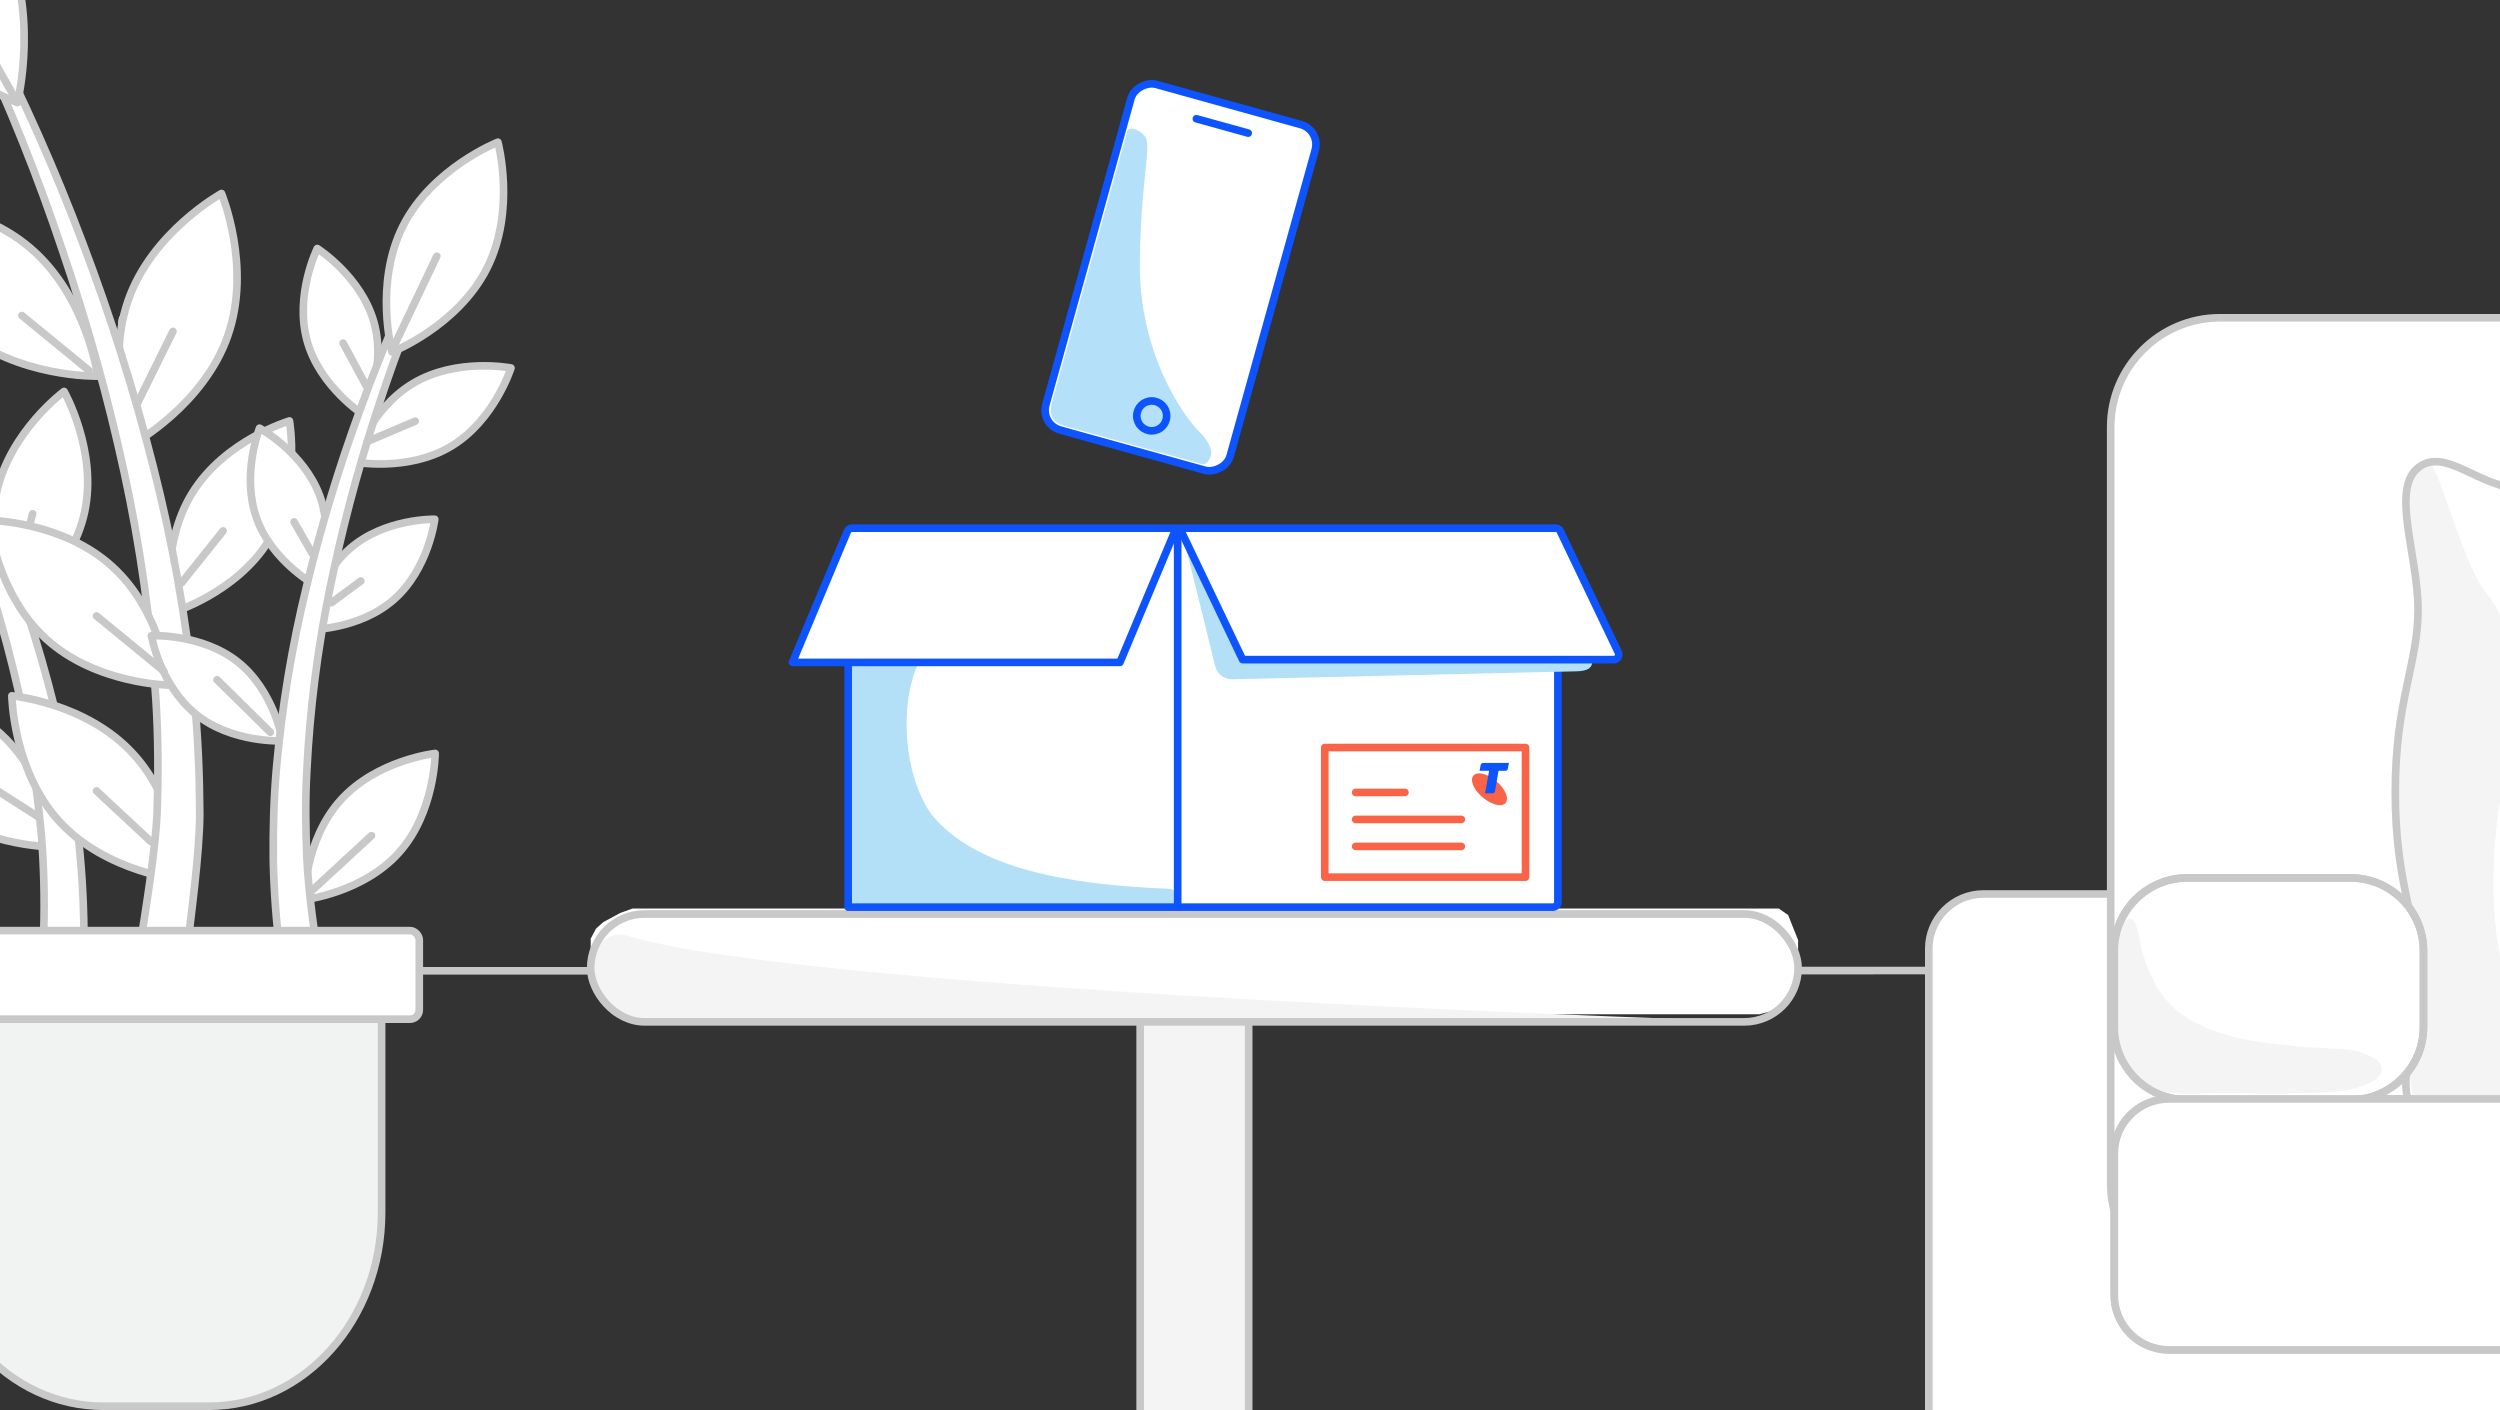 <?xml version="1.0" encoding="UTF-8"?>
<svg id="Layer_1" xmlns="http://www.w3.org/2000/svg" viewBox="0 0 656 370">
  <rect x="0" y="0" width="656" height="370" fill="#333333" stroke="none"/>
  <defs>
    <style>
      .cls-1, .cls-2, .cls-3, .cls-4, .cls-5, .cls-6 {
        fill: #fff;
      }

      .cls-1, .cls-7, .cls-8 {
        fill-rule: evenodd;
      }

      .cls-9 {
        fill: #f96449;
      }

      .cls-10, .cls-11 {
        fill: #f4f4f4;
      }

      .cls-12 {
        stroke: #c8c8c8;
      }

      .cls-12, .cls-2, .cls-13, .cls-3, .cls-4, .cls-14, .cls-15, .cls-16, .cls-5, .cls-17, .cls-11, .cls-18 {
        stroke-linecap: round;
        stroke-linejoin: round;
      }

      .cls-12, .cls-13, .cls-3, .cls-15, .cls-5, .cls-17, .cls-11, .cls-18 {
        stroke-width: 2px;
      }

      .cls-12, .cls-13, .cls-14, .cls-15, .cls-16, .cls-18 {
        fill: none;
      }

      .cls-2, .cls-14 {
        stroke: #f4f4f4;
      }

      .cls-13, .cls-5, .cls-17, .cls-11 {
        stroke: #c8c8c8;
      }

      .cls-3, .cls-4, .cls-15, .cls-16 {
        stroke: #0d54ff;
      }

      .cls-4 {
        stroke-width: 2px;
      }

      .cls-14 {
        stroke-width: 1.75px;
      }

      .cls-16 {
        stroke-width: 2px;
      }

      .cls-7 {
        fill: #b3e0f7;
      }

      .cls-17 {
        fill: #f1f2f2;
      }

      .cls-18 {
        stroke: #f96449;
      }

      .cls-19 {
        fill: #0d54ff;
      }

      .cls-8 {
        fill: #b4e1f9;
      }
    </style>
  </defs>
  <line class="cls-12" x1="-33.86" y1="254.77" x2="725.4" y2="254.63"/>
  <path class="cls-6" d="M720.72,121.81c-30.54,0-47.25,6.44-58.46,6.44s-20.28-11.22-27.44-5.49c-7.16,5.73,0,22.91,0,37.22s-5.97,23.62-5.97,47.96,5.97,33.65,5.97,47.96-7.16,31.25,0,37.22,16.23-5.25,27.44-5.25,27.68,6.44,58.46,6.44"/>
  <path class="cls-14" d="M570.58,106.51c3.81,4.33,11.11,10.24,19.62-12.14-23.83-6.24-23.81,7.37-19.62,12.14Z"/>
  <path class="cls-14" d="M653.05,179.45c5.4,9.47,11.43,26.17-33.79,27.59,3.55-46.44,27.85-38.05,33.79-27.59Z"/>
  <path class="cls-14" d="M615.82,129.27c5.82,2.9,14.33,9.14-7.58,24.86-13.66-24.16,1.15-28.04,7.58-24.86Z"/>
  <path class="cls-5" d="M739.4,391.1h-218.97c-7.87,0-14.31-6.44-14.31-14.31v-127.89c0-7.87,6.44-14.31,14.31-14.31h85.54"/>
  <path class="cls-5" d="M582.48,339.18c-15.75,0-28.63-12.89-28.63-28.63V112.02c0-15.75,12.89-28.63,28.63-28.63h156.92"/>
  <path class="cls-13" d="M739.4,354.2h-170.29c-7.87,0-14.31-6.44-14.31-14.31v-37.22c0-7.87,6.44-14.31,14.31-14.31h170.11"/>
  <path class="cls-10" d="M636.88,121.56c2.86-1.67,8.59,25.29,15.27,33.65,10.02,12.89,9.78,28.39,5.49,46.77-4.3,18.38-4.77,40.8.24,56.31,5.01,15.51,15.98,27.44,27.92,29.35h-52.74c-1.19-6.92-1.19-14.08-.24-21.24,1.67-13.36.71-26.96-2.86-40.08-3.58-12.17-.71-34.84,1.44-45.1,2.15-10.26,4.53-20.76,1.91-35.32-2.63-14.56-2.63-20.76,3.58-24.34h0Z"/>
  <rect class="cls-11" x="299.18" y="240.7" width="28.47" height="166.37"/>
  <polygon class="cls-6" points="468.82 262.86 466.19 264.93 461.68 266.14 163.36 266.14 160.35 264.73 158.28 263.42 156.96 261.72 155 257.59 155 246.3 156.4 243.67 158.28 241.97 162.8 239.54 165.99 238.39 466.75 238.39 469.2 240.1 471.82 246.68 471.82 257.02 471.09 260.22 468.82 262.86"/>
  <path class="cls-10" d="M156.11,251.72v7.34l1.02,3.19,1.88,2.26,2.07,1.88,3.57,1.77h298.61s-249.02-7.56-298.89-22.66c-3.4-1.01-6.98.92-7.99,4.32-.18.61-.27,1.25-.27,1.88v.02Z"/>
  <rect class="cls-13" x="155" y="239.84" width="316.82" height="28.3" rx="14.14" ry="14.14"/>
  <path class="cls-13" d="M739.4,122.49c-6.44-.42-12.86-.68-19.01-.68-30.54,0-47.25,6.44-58.46,6.44s-20.28-11.22-27.44-5.49,0,22.91,0,37.22-5.97,23.62-5.97,47.96,5.97,33.65,5.97,47.96-7.16,31.25,0,37.22c7.16,5.97,16.23-5.25,27.44-5.25s27.68,6.44,58.46,6.44"/>
  <path class="cls-5" d="M573.88,230.37h42.95c10.5,0,19.09,8.59,19.09,19.09v20.05c0,10.5-8.59,19.09-19.09,19.09h-42.95c-10.5,0-19.09-8.59-19.09-19.09v-20.05c0-10.5,8.59-19.09,19.09-19.09Z"/>
  <path class="cls-10" d="M554.37,257.27c.48,8.83-1.44,19.32,4.53,25.05,4.77,4.77,12.17,5.01,22.19,4.53,7.16-.24,14.31.48,21.47,0,6.44-.24,13.6.24,19.57-2.86,2.38-1.19,4.3-3.58,1.44-5.97-1.19-.71-2.63-1.44-4.05-1.91-2.38-.71-5.01-.96-7.64-.96-4.3-.24-8.59-.48-12.89-.96-9.31-.96-19.32-2.63-27.2-8.59-1.91-1.44-3.34-3.11-4.77-5.01-2.86-4.3-4.77-9.31-5.73-14.56-.24-1.44-.96-5.73-2.86-4.77-2.86,1.44-3.34,6.92-3.82,10.02-.24,2.15-.24,4.05-.24,5.97h0Z"/>
  <path class="cls-13" d="M573.88,230.37h42.95c10.5,0,19.09,8.59,19.09,19.09v20.05c0,10.5-8.59,19.09-19.09,19.09h-42.95c-10.5,0-19.09-8.59-19.09-19.09v-20.05c0-10.5,8.59-19.09,19.09-19.09Z"/>
  <path class="cls-5" d="M739.4,354.2h-170.29c-7.87,0-14.31-6.44-14.31-14.31v-37.22c0-7.87,6.44-14.31,14.31-14.31h170.29"/>
  <path class="cls-6" d="M309.31,238.02h99.47v-96.57h-99.47v96.58h0Z"/>
  <path class="cls-1" d="M222.56,238.02h86.75v-99.84h-86.75v99.85h0Z"/>
  <path class="cls-15" d="M309.31,238.03h98.17c.72,0,1.31-.6,1.31-1.31v-97.81"/>
  <path class="cls-7" d="M417.63,172.6l-7.31-26.53c-.5-1.83-2.1-3.13-3.99-3.26l-91.33-4.64c-3.02-.21-4.94.92-4.22,3.86l8.1,32.82c.5,2,2.28,3.39,4.32,3.39l90.13-2.08c2.94,0,5.08-.73,4.3-3.57h0Z"/>
  <path class="cls-7" d="M298.54,162.17c2.89-4.95,7.14-15.05,9.33-20.43.67-1.65-.63-3.42-2.4-3.29l-74.16,5.21c-.03-.34,0,.16,0,0h-6.79c-1.33,0-2.41,1.08-2.41,2.42l.43,89.55c0,1.32,1.08,2.39,2.41,2.39h81.71c1.42,0,2.53-1.22,2.39-2.64h0c-.12-1.2-1.11-2.12-2.31-2.17-27.63-1.05-50.9-5.63-62.19-19.34-.07-.09-.14-.17-.2-.27-9.89-14.19-7.69-40.8,1.68-45.25,16.28-7.73,49.66-1.33,52.51-6.2h0v.02Z"/>
  <path class="cls-15" d="M222.56,140.53v97.5h86.46v-98.9"/>
  <path class="cls-1" d="M207.95,173.81h85.92l14.75-35.21h-85.93l-14.75,35.21h.01Z"/>
  <path class="cls-15" d="M207.95,173.81h85.92l14.75-35.21h-85.06c-.53,0-1,.31-1.2.8l-14.42,34.42h.01Z"/>
  <path class="cls-3" d="M423.43,173.09h-97.36l-16.5-34.49h98.65c.5,0,.96.29,1.18.75l15.24,31.84c.42.89-.23,1.91-1.21,1.91h0Z"/>
  <rect class="cls-18" x="347.62" y="196.15" width="52.68" height="34.01"/>
  <line class="cls-18" x1="355.72" y1="215.02" x2="383.45" y2="215.02"/>
  <line class="cls-18" x1="355.72" y1="207.94" x2="368.65" y2="207.94"/>
  <g>
    <g>
      <g>
        <path class="cls-8" d="M294.2,35.14l-19.8,71.25c-1.11,4.01.63,5.61,3.12,6.3l36.23,10.06c1.33.37,2.81-2.03,2.31-3.82-.55-1.72-1.54-3.28-2.89-4.51-4.35-4.3-16.05-20.81-15.74-44.76.3-23.95,3.58-31.07.94-33.36-1.74-1.57-3.14-1.95-4.18-1.18h0Z"/>
        <line class="cls-15" x1="313.82" y1="31.68" x2="327.42" y2="35.47"/>
        <rect class="cls-4" x="262.71" y="47.66" width="94.13" height="50.2" rx="5.4" ry="5.4" transform="translate(156.73 351.75) rotate(-74.47)"/>
      </g>
      <path class="cls-8" d="M295.87,34.16l-19.8,71.25c-1.11,4.01.63,5.61,3.12,6.3l36.23,10.06c1.33.37,2.81-2.03,2.31-3.82-.55-1.72-1.54-3.28-2.89-4.51-4.35-4.3-16.05-20.81-15.74-44.76.3-23.95,3.58-31.07.94-33.36-1.74-1.57-3.14-1.95-4.18-1.18h0Z"/>
      <circle class="cls-16" cx="302.21" cy="109.13" r="3.92"/>
    </g>
    <line class="cls-15" x1="313.93" y1="31.16" x2="327.53" y2="34.93"/>
  </g>
  <path class="cls-9" d="M390.5,203.56c-.83-.38-1.69-.63-2.37-.63s-1.17.18-1.52.59c-.25.31-.38.7-.37,1.1,0,1.31,1.03,3.13,2.8,4.61,1.58,1.31,3.3,2.05,4.56,2.05.63,0,1.14-.19,1.47-.58.26-.3.37-.68.37-1.12,0-1.27-1.04-3.06-2.71-4.51"/>
  <path class="cls-19" d="M389.17,200.2c-.32,0-.6.23-.65.54l-.28,1.52h2.5l-1.07,5.91h1.98c.27,0,.56-.12.65-.58l.91-5.33h1.8c.32,0,.6-.23.65-.54l.28-1.52h-6.77Z"/>
  <line class="cls-18" x1="355.72" y1="222.1" x2="383.45" y2="222.1"/>
  <g>
    <g>
      <path id="Path" class="cls-6" d="M36.13,74.8c1.92,10.91,6.22,30.83,10.7,32.6-.63.37-11.54,8.85-11.54,8.85,0,0-5.27-29.33-4.11-32.76,1.32-3.07,2.98-5.99,4.95-8.7h0Z"/>
      <path id="Path-2" class="cls-17" d="M-18.24,258.5h118.37v59.67c0,28.07-20.26,50.82-45.25,50.82h-27.88c-12,0-23.51-5.36-31.99-14.88-8.49-9.54-13.25-22.45-13.25-35.93v-59.67h0Z"/>
      <path id="Path-3" class="cls-5" d="M22.21,134.33c-3.45,16.02-17.84,26.54-17.84,26.54,0,0-8.83-15.5-5.27-31.62,3.56-16.13,17.71-26.54,17.71-26.54,0,0,8.83,15.55,5.4,31.62Z"/>
      <line id="Path-4" class="cls-5" x1="4.27" y1="151.38" x2="8.56" y2="134.81"/>
      <path id="Path-5" class="cls-5" d="M-.92,191.59c13.6,11.52,16.29,30.67,16.29,30.67,0,0-19.34.53-32.94-10.99-13.61-11.51-16.29-30.66-16.29-30.66,0,0,19.37-.5,32.94,10.99h0Z"/>
      <line id="Path-6" class="cls-5" x1="10.86" y1="214.86" x2="-4.93" y2="204.77"/>
      <path id="Path-9" class="cls-5" d="M-17.23,132.91c13.7,8.96,18.45,26.17,18.45,26.17,0,0-17.63,2.64-31.33-6.32-13.7-8.96-18.45-26.17-18.45-26.17,0,0,17.6-2.66,31.33,6.32Z"/>
      <path id="Path-10" class="cls-5" d="M-48.28,50.24c9.82,14.31,18.78,29.19,26.85,44.56,8.16,15.33,15.43,31.12,21.79,47.28,6.41,16.28,11.58,33.01,15.47,50.07,1.95,8.54,3.4,17.21,4.53,25.93,1.03,8.75,1.58,17.54,1.66,26.35l-10.54-.21c.25-8.41.04-16.83-.63-25.22-.79-8.43-1.84-16.84-3.43-25.19-3.15-16.76-7.55-33.26-13.18-49.36-5.68-16.18-12.27-32.01-19.76-47.43-7.42-15.49-15.74-30.53-24.93-45.04l2.16-1.74h.01Z"/>
      <path id="Path-14" class="cls-5" d="M59.79,88.08c-6.3,18.08-24.51,28.17-24.51,28.17,0,0-7.91-19.24-1.69-37.31,6.22-18.08,24.53-28.17,24.53-28.17,0,0,7.98,19.24,1.66,37.31h.01Z"/>
      <line id="Path-15" class="cls-5" x1="35.28" y1="107.4" x2="45.38" y2="86.95"/>
      <path id="Path-16" class="cls-6" d="M7.91,65.05c14.86,12.65,17.76,33.65,17.76,33.65,0,0-21.08.53-36.05-12.1-14.97-12.62-17.79-33.65-17.79-33.65,0,0,21.29-.53,36.08,12.1Z"/>
      <path id="Path-17" class="cls-5" d="M70.54,141.84c-8.56,13.89-25.56,18.97-25.56,18.97,0,0-3.14-17.47,5.43-31.39,8.56-13.91,25.54-18.97,25.54-18.97,0,0,3.11,17.47-5.4,31.39h-.01Z"/>
      <path id="Path-18" class="cls-6" d="M29.43,148.64c13.18,11.96,15.13,31.15,15.13,31.15,0,0-19.29-.16-32.44-12.12-13.15-11.96-15.13-31.15-15.13-31.15,0,0,19.32.18,32.44,12.12h0Z"/>
      <path id="Path-19" class="cls-5" d="M34.97,197.84c12.28,13.33,12.57,33.05,12.57,33.05,0,0-19.61-1.92-31.89-15.26-12.28-13.33-12.54-33.05-12.54-33.05,0,0,19.61,1.82,31.86,15.26Z"/>
      <path id="Path-20" class="cls-5" d="M-3.16,7.84C6.21,25.97,14.5,44.63,21.69,63.73c7.26,19.1,13.42,38.59,18.45,58.4,5.1,19.91,8.71,40.17,10.78,60.61,1.03,10.25,1.45,20.58,1.5,30.94-.07,10.39-2.31,26.79-3.53,37.11l-12.28-1.77c1.56-9.81,4.15-25.71,4.61-35.63.34-9.96.32-19.95-.32-29.91-1.28-20.05-4.06-39.98-8.33-59.61-4.27-19.65-9.66-39.03-16.15-58.05C10.03,46.64,2.51,27.85-6.11,9.56l2.95-1.71h0Z"/>
      <path id="Path-21" class="cls-6" d="M0-18.27C10.78,2.39,4.56,26.92,4.56,26.92c0,0-23.72-8.93-34.5-29.59-10.77-20.66-4.53-45.22-4.53-45.22C-34.47-47.89-10.73-38.93,0-18.27Z"/>
      <path id="Path-23" class="cls-5" d="M0-18.27C10.78,2.39,4.56,26.92,4.56,26.92c0,0-23.72-8.93-34.5-29.59-10.77-20.66-4.53-45.22-4.53-45.22C-34.47-47.89-10.73-38.93,0-18.27Z"/>
      <line id="Path-24" class="cls-5" x1="5.61" y1="80.44" x2="23.53" y2="89.74"/>
      <line id="Path-25" class="cls-5" x1="47.7" y1="152.88" x2="58.53" y2="139.31"/>
      <line id="Path-26" class="cls-5" x1="39.11" y1="171.3" x2="21.32" y2="159.1"/>
      <line id="Path-27" class="cls-5" x1="39.55" y1="220.79" x2="25.32" y2="207.54"/>
      <path id="Path-28" class="cls-6" d="M-13.47,61.18c4.42,14.79,15.13,26.89,29.28,33.07.51.17.8.71.65,1.23s-.68.83-1.21.69c-12.46-2.35-36.47-10.8-41.43-41.74,1.21.2,2.44.27,3.66.21,4.14-.1,7.83,2.58,9.04,6.54h0Z"/>
      <path id="Path-29" class="cls-5" d="M7.91,65.05c14.86,12.65,17.76,33.65,17.76,33.65,0,0-21.08.53-36.05-12.1-14.97-12.62-17.79-33.65-17.79-33.65,0,0,21.29-.53,36.08,12.1Z"/>
      <path id="Path-30" class="cls-6" d="M10.54,139.31c.16,12.99,5.69,34.86,26.83,39.74-21.56-4.82-39.53-21.29-40.13-40.58.13-.21,13.31.84,13.31.84h-.01Z"/>
      <path id="Path-31" class="cls-5" d="M29.43,148.64c13.18,11.96,15.13,31.15,15.13,31.15,0,0-19.29-.16-32.44-12.12-13.15-11.96-15.13-31.15-15.13-31.15,0,0,19.32.18,32.44,12.12h0Z"/>
      <line id="Path-32" class="cls-5" x1="-11.6" y1="-1.78" x2="3.61" y2="25.18"/>
      <path id="Path-33" class="cls-6" d="M105.75,59.29c-7.67,15.21-2.87,33.07-2.87,33.07,0,0,17.23-6.77,24.9-21.98,7.67-15.21,2.87-33.07,2.87-33.07,0,0-17.21,6.77-24.9,21.98Z"/>
      <path id="Path-34" class="cls-5" d="M80.61,89.53c3.37,12.07,14.89,19.4,14.89,19.4,0,0,5.98-12.23,2.64-24.32-3.35-12.1-14.89-19.4-14.89-19.4,0,0-6.03,12.23-2.64,24.32Z"/>
      <path id="Path-35" class="cls-5" d="M108.44,100.57c-11.46,6.8-15.81,20.61-15.81,20.61,0,0,14.2,2.79,25.64-4.01,11.44-6.8,15.81-20.61,15.81-20.61,0,0-14.18-2.79-25.64,4.01Z"/>
      <path id="Path-36" class="cls-5" d="M67.36,136.07c4.14,11.49,15.81,17.76,15.81,17.76,0,0,4.9-12.33.74-23.72-4.16-11.38-15.81-17.76-15.81-17.76,0,0-4.85,12.25-.74,23.72Z"/>
      <path id="Path-37" class="cls-5" d="M51.43,187.44c9.51,7.66,22.74,6.95,22.74,6.95,0,0-2.22-13.08-11.7-20.64-9.47-7.56-22.74-6.95-22.74-6.95,0,0,2.23,12.99,11.7,20.64h0Z"/>
      <path id="Path-38" class="cls-5" d="M91.76,144c-9.14,8.04-10.78,21.24-10.78,21.24,0,0,13.18.13,22.35-7.91,9.17-8.04,10.75-21.08,10.75-21.08,0,0-13.18-.29-22.32,7.75Z"/>
      <path id="Path-39" class="cls-5" d="M89.33,210.01c-9.49,10.54-9.51,26.06-9.51,26.06,0,0,15.36-1.74,24.85-12.33s9.51-26.04,9.51-26.04c0,0-15.36,1.71-24.85,12.31Z"/>
      <path id="Path-40" class="cls-5" d="M106.13,78.74c-4.28,9.51-8.19,19.19-11.73,29-5.52,15.07-10.17,30.44-13.94,46.04-3.83,15.67-6.47,31.61-7.91,47.67-.71,8.06-.92,16.18-.84,24.3.17,8.16.78,16.31,1.84,24.4l9.62-1.53c-1.3-7.68-2.18-15.42-2.64-23.19-.34-7.91-.45-15.63,0-23.48.79-15.74,2.76-31.41,5.9-46.85,3.14-15.53,7.16-30.86,12.04-45.93,3.05-9.54,6.45-18.96,10.19-28.24,2.19-5.43-.25-7.27-2.54-2.18h0Z"/>
      <line id="Path-41" class="cls-5" x1="96.32" y1="115.88" x2="108.97" y2="110.51"/>
      <line id="Path-42" class="cls-5" x1="90.04" y1="90.03" x2="96.03" y2="101.15"/>
      <line id="Path-43" class="cls-5" x1="86.96" y1="158.15" x2="94.68" y2="152.46"/>
      <line id="Path-44" class="cls-5" x1="77.16" y1="136.94" x2="81.9" y2="145.19"/>
      <line id="Path-45" class="cls-5" x1="70.94" y1="192.15" x2="56.95" y2="178.37"/>
      <path id="Path-46" class="cls-2" d="M107.97,55.25s-.24,21.08,13.83,22l-14.86,13.41s-4.87,1.61-4.51-2.71c.88-10.3,2.77-28.37,5.53-32.69h0Z"/>
      <rect id="Rectangle" class="cls-5" x="-26.14" y="244.19" width="136.16" height="23.24" rx="2.44" ry="2.44"/>
      <path id="Path-47" class="cls-5" d="M105.75,59.29c-7.67,15.21-2.87,33.07-2.87,33.07,0,0,17.23-6.77,24.9-21.98,7.67-15.21,2.87-33.07,2.87-33.07,0,0-17.21,6.77-24.9,21.98Z"/>
      <polyline id="Path-48" class="cls-5" points="103.32 90.96 108.2 80.71 114.62 67.22"/>
    </g>
    <line id="Path-15-2" data-name="Path-15" class="cls-5" x1="81.9" y1="233.65" x2="97.48" y2="219.27"/>
    <line id="Path-15-3" data-name="Path-15" class="cls-5" x1="25.33" y1="161.63" x2="42.96" y2="176.09"/>
    <line id="Path-15-4" data-name="Path-15" class="cls-5" x1="5.75" y1="82.8" x2="23.39" y2="97.26"/>
  </g>
</svg>